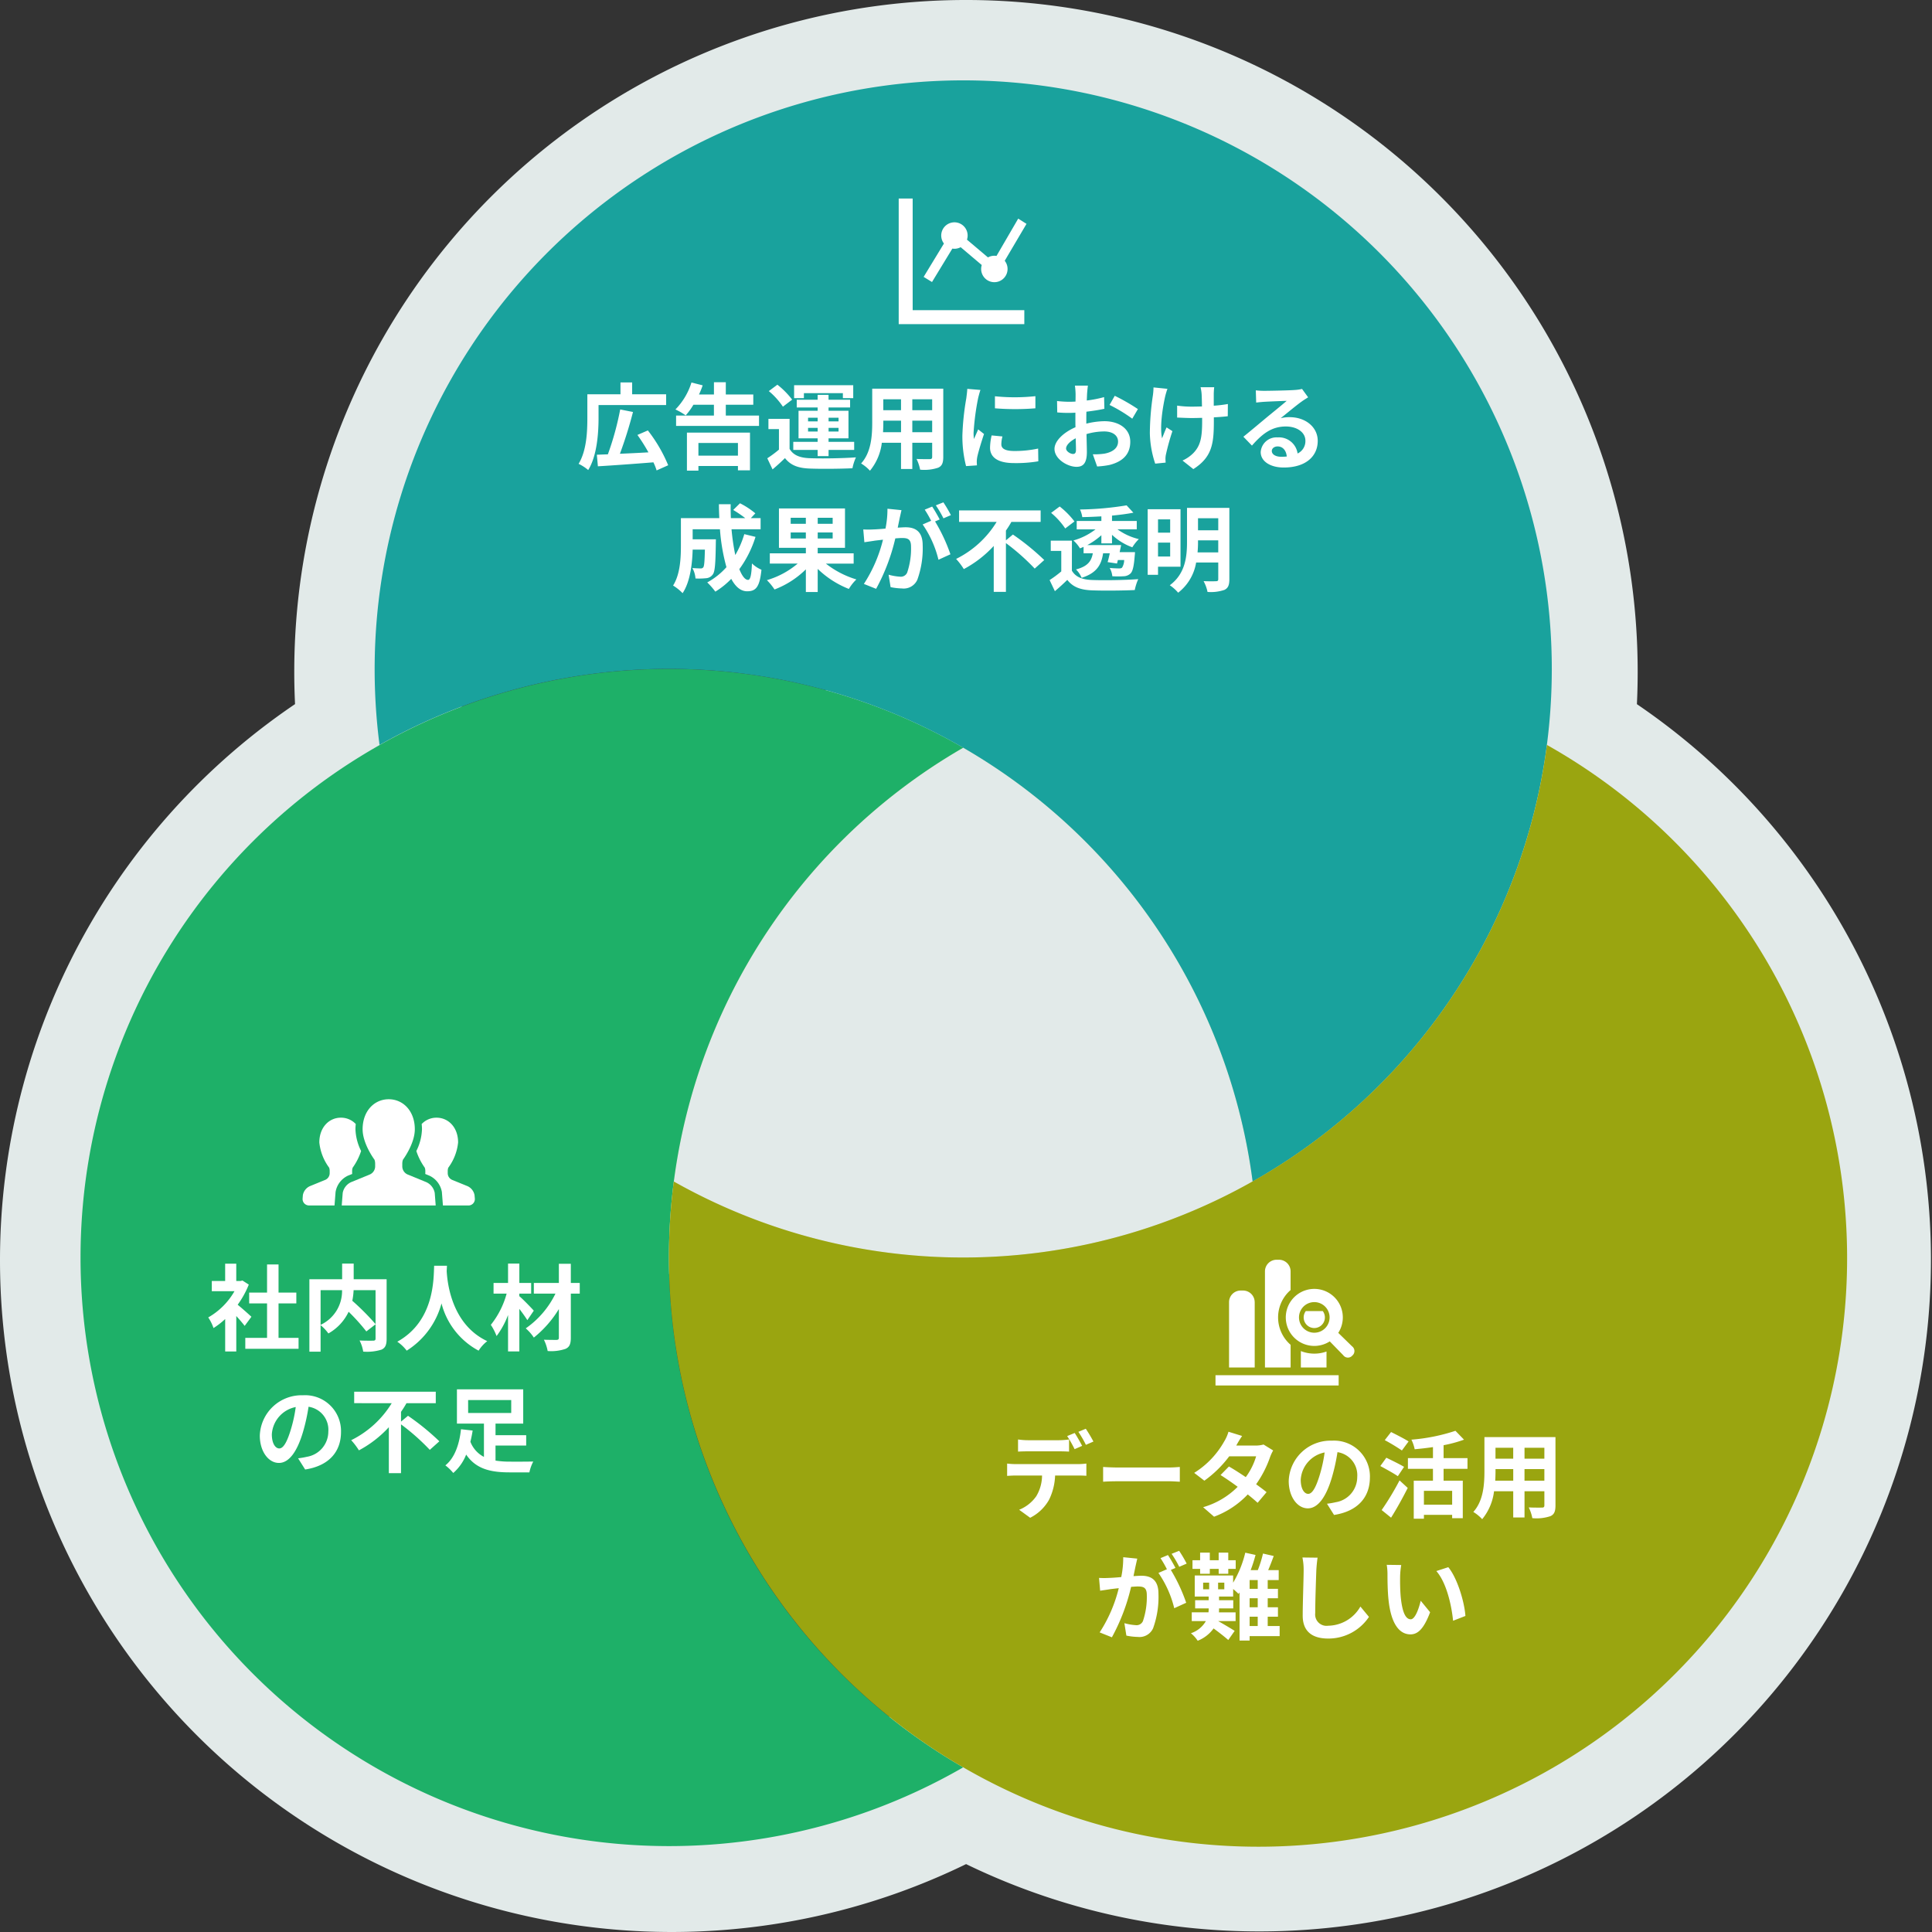 <svg xmlns="http://www.w3.org/2000/svg" width="349" height="349" viewBox="0 0 349 349">
  <rect x="0" y="0" width="349" height="349" fill="#333333" stroke="none"/>
  <g id="グループ_390" data-name="グループ 390" transform="translate(-626 -2900)">
    <ellipse id="楕円形_54" data-name="楕円形 54" cx="68" cy="67.5" rx="68" ry="67.5" transform="translate(732 3020)" fill="#e2eae9"/>
    <path id="合体_5" data-name="合体 5" d="M0,212.667a106.293,106.293,0,0,1,54.047-92.6,106.338,106.338,0,1,1,211.786-13.728,106.23,106.23,0,0,1-54.048,92.6A106.378,106.378,0,0,0,159.5,120.562a106.22,106.22,0,0,0-53.167,92.1,107.245,107.245,0,0,1,.88-13.729,106.342,106.342,0,0,0,157.738-78.875A106.347,106.347,0,1,1,159.5,304.77,106.356,106.356,0,0,1,0,212.667Z" transform="translate(641 2915)" fill="none" stroke="#e2eae9" stroke-miterlimit="10" stroke-width="30"/>
    <path id="パス_73" data-name="パス 73" d="M205.347,363.595a106.367,106.367,0,0,1,52.281-78.367,106.425,106.425,0,0,0-105.442-.5A106.372,106.372,0,0,0,205.347,363.595Z" transform="translate(542.372 2749.839)" fill="#cccc46" opacity="0.3"/>
    <path id="パス_74" data-name="パス 74" d="M124.322,377.322a106.212,106.212,0,0,1,53.161-92.095,106.322,106.322,0,1,0,0,184.19A106.277,106.277,0,0,1,124.322,377.322Z" transform="translate(622.517 2749.839)" fill="#1eb068"/>
    <path id="パス_75" data-name="パス 75" d="M414,285.227a106.368,106.368,0,0,1,52.281,78.367,106.372,106.372,0,0,0,53.161-78.867,106.425,106.425,0,0,0-105.442.5Z" transform="translate(386 2749.839)" fill="#cccc46" opacity="0.3"/>
    <path id="パス_76" data-name="パス 76" d="M256.322,7A106.391,106.391,0,0,0,150.88,127.05,106.328,106.328,0,0,1,308.6,205.917,106.331,106.331,0,0,0,256.322,7Z" transform="translate(543.678 2907.517)" fill="#19a29d"/>
    <path id="パス_77" data-name="パス 77" d="M388.322,514.642a107.287,107.287,0,0,0-.88-13.728,106.418,106.418,0,0,1-104.561,0,106.463,106.463,0,0,0,52.281,105.822A106.277,106.277,0,0,0,388.322,514.642Z" transform="translate(464.839 2612.52)" fill="#cccc46" opacity="0.3"/>
    <path id="パス_81" data-name="パス 81" d="M440.6,305.086A106.353,106.353,0,0,1,282.88,383.953a106.463,106.463,0,0,0,52.281,105.822A106.336,106.336,0,1,0,440.6,305.086Z" transform="translate(464.839 2729.48)" fill="#9aa510"/>
    <path id="パス_1030" data-name="パス 1030" d="M-47.8-12.835v2.193c.51-.034,1.241-.051,1.819-.051h5.559c.6,0,1.258.017,1.836.051v-2.193a13.344,13.344,0,0,1-1.836.136h-5.559A12.719,12.719,0,0,1-47.8-12.835Zm-1.972,4.352v2.227c.476-.034,1.139-.068,1.632-.068h4.675a7.306,7.306,0,0,1-1.054,3.757A6.942,6.942,0,0,1-47.6-.136l1.989,1.445a8.057,8.057,0,0,0,3.417-3.264,10.785,10.785,0,0,0,1.088-4.369h4.1c.476,0,1.122.017,1.547.051v-2.21a12.856,12.856,0,0,1-1.547.1H-48.144A12.943,12.943,0,0,1-49.776-8.483Zm12.206-5.525-1.36.561a21.645,21.645,0,0,1,1.343,2.363l1.36-.595C-36.55-12.308-37.145-13.379-37.57-14.008Zm2.006-.765-1.343.561a20.057,20.057,0,0,1,1.36,2.346l1.36-.595A26.59,26.59,0,0,0-35.564-14.773Zm3.128,6.9V-5.2c.629-.051,1.768-.085,2.737-.085h9.129c.714,0,1.581.068,1.989.085V-7.871c-.442.034-1.19.1-1.989.1H-29.7C-30.583-7.769-31.824-7.82-32.436-7.871Zm25.109-5.593-2.465-.765a7.036,7.036,0,0,1-.782,1.768A15.785,15.785,0,0,1-15.98-6.8l1.836,1.411a20.447,20.447,0,0,0,4.488-4.4h4.862a12.067,12.067,0,0,1-1.87,3.757c-1.071-.714-2.142-1.411-3.043-1.921L-11.22-6.409c.867.544,1.989,1.309,3.094,2.125A14.442,14.442,0,0,1-14.365-.6l1.972,1.717A16,16,0,0,0-6.307-2.907c.7.561,1.326,1.088,1.785,1.513l1.615-1.921c-.493-.408-1.156-.9-1.887-1.428a19.467,19.467,0,0,0,2.516-4.9,8,8,0,0,1,.561-1.207l-1.734-1.071a5.4,5.4,0,0,1-1.479.187H-8.381A18.314,18.314,0,0,1-7.327-13.464Zm23.086,7.48a6.474,6.474,0,0,0-6.868-6.63,7.553,7.553,0,0,0-7.8,7.276c0,2.873,1.564,4.947,3.451,4.947,1.853,0,3.315-2.108,4.335-5.542a34.38,34.38,0,0,0,1.02-4.607,4.2,4.2,0,0,1,3.57,4.488A4.613,4.613,0,0,1,9.588-1.5a13.075,13.075,0,0,1-1.581.272L9.282.8C13.566.136,15.759-2.4,15.759-5.984ZM3.264-5.559a5.351,5.351,0,0,1,4.318-4.93,25.517,25.517,0,0,1-.9,4.114c-.7,2.3-1.36,3.366-2.074,3.366C3.944-3.009,3.264-3.842,3.264-5.559Zm19.482-6.919c-.731-.476-2.21-1.224-3.162-1.7l-1.139,1.462a35.181,35.181,0,0,1,3.094,1.87Zm-.816,4.59c-.748-.459-2.261-1.19-3.2-1.649l-1.088,1.5c1,.544,2.465,1.343,3.162,1.836Zm-2.346,9.18C20.621-.357,21.692-2.3,22.593-4.08L21.114-5.44a50.244,50.244,0,0,1-3.23,5.355ZM30.617-1.054h-5.1v-2.5h5.1Zm2.771-6.477V-9.469H29.07V-11.8a23.2,23.2,0,0,0,3.689-1l-1.547-1.6a33.61,33.61,0,0,1-7.956,1.6,7.222,7.222,0,0,1,.595,1.734c1.054-.1,2.193-.221,3.3-.391v1.989H22.627v1.938h4.522v2.142H23.681V1.479h1.836v-.7h5.1v.612h1.921V-5.389H29.07V-7.531Zm10.3,2.142V-7.48h3.587v2.091Zm-5.287,0c.034-.629.051-1.241.051-1.785V-7.48h3.2v2.091Zm3.247-5.95v1.972h-3.2v-1.972Zm5.627,1.972H43.69v-1.972h3.587Zm2.006-3.893H36.448v6.069c0,2.38-.153,5.406-2.006,7.446a7.467,7.467,0,0,1,1.6,1.309,9.735,9.735,0,0,0,2.142-5.049H41.65V1.258h2.04V-3.485h3.587v2.55c0,.306-.119.408-.442.408-.306,0-1.428.017-2.38-.034A7.643,7.643,0,0,1,45.1,1.377a7.894,7.894,0,0,0,3.264-.357c.68-.306.918-.85.918-1.938ZM-26.265,8.689-28.8,8.434a17.3,17.3,0,0,1-.357,3.587c-.867.085-1.666.136-2.193.153a16.232,16.232,0,0,1-1.819,0l.2,2.312c.527-.085,1.411-.2,1.9-.289.306-.034.85-.1,1.462-.17a26.013,26.013,0,0,1-3.451,7.99l2.21.884a35.827,35.827,0,0,0,3.468-9.112c.493-.034.918-.068,1.19-.068,1.054,0,1.649.187,1.649,1.547a13.492,13.492,0,0,1-.7,4.709,1.247,1.247,0,0,1-1.275.731,9.823,9.823,0,0,1-2.074-.357l.357,2.244a11.172,11.172,0,0,0,2.04.238,2.7,2.7,0,0,0,2.788-1.564,16.656,16.656,0,0,0,.969-6.239c0-2.448-1.275-3.247-3.077-3.247-.357,0-.85.034-1.428.068.119-.612.255-1.241.357-1.751C-26.486,9.675-26.367,9.131-26.265,8.689ZM-18.7,7.278l-1.36.544a19.228,19.228,0,0,1,1.377,2.346l1.343-.578A22.615,22.615,0,0,0-18.7,7.278Zm-2.023.765-1.343.561A18.8,18.8,0,0,1-20.91,10.61l-1.53.663a19.118,19.118,0,0,1,2.856,6.375l2.159-.986A30.849,30.849,0,0,0-20.2,10.729l.833-.357C-19.686,9.743-20.3,8.672-20.723,8.043Zm5.814,3.383h1.751v-.884h1.6v.884h1.734v-.884h1.343V8.978H-9.826V7.6H-11.56V8.978h-1.6V7.6h-1.751V8.978h-1.377v1.564h1.377Zm8.942,7.752h1.462v1.683H-5.967Zm1.462-5.032H-5.967V12.565h1.462Zm0,3.332H-5.967V15.846h1.462Zm-6.035-3.247h-1.122V13.024h1.122Zm-3.825-1.207h1.088v1.207h-1.088ZM-.544,20.861H-2.7V19.178H-.85v-1.7H-2.7V15.846H-.85v-1.7H-2.7V12.565H-.714v-1.8h-1.9c.34-.782.68-1.683,1-2.55l-1.938-.442a20.861,20.861,0,0,1-.935,2.992H-5.78A25.669,25.669,0,0,0-4.9,8.026l-1.853-.408a19.477,19.477,0,0,1-2.193,5.423V11.732h-6.936V15.54h2.516V16.2H-15.81v1.479h2.448v.034c0,.221-.017.442-.034.68h-3.026v1.581h2.55a4.871,4.871,0,0,1-2.7,2.193,6.078,6.078,0,0,1,1.224,1.36A6.466,6.466,0,0,0-12.478,21.3c.918.663,2.04,1.547,2.652,2.091l1.156-1.649c-.459-.306-2.006-1.224-2.975-1.768H-8.5V18.4h-3.009c.017-.221.017-.442.017-.663v-.051h2.567V16.2h-2.567V15.54h2.55V14.18a10.964,10.964,0,0,1,.969.884l.187-.272v8.7h1.819v-.8H-.544ZM6.307,8.519,3.57,8.485a10.843,10.843,0,0,1,.221,2.3c0,1.462-.17,5.933-.17,8.211,0,2.907,1.8,4.131,4.59,4.131a8.8,8.8,0,0,0,7.378-3.91l-1.547-1.87A6.8,6.8,0,0,1,8.228,20.81a2.055,2.055,0,0,1-2.346-2.278c0-2.108.136-5.916.2-7.752C6.12,10.1,6.2,9.233,6.307,8.519ZM21.42,9.845,18.8,9.811a10.333,10.333,0,0,1,.136,1.734c0,1.037.017,3.026.187,4.59.476,4.556,2.091,6.239,3.961,6.239,1.36,0,2.431-1.037,3.553-4l-1.7-2.074c-.323,1.36-1,3.349-1.8,3.349-1.071,0-1.581-1.683-1.819-4.131-.1-1.224-.119-2.5-.1-3.6A13.754,13.754,0,0,1,21.42,9.845Zm8.5.391-2.159.7c1.853,2.108,2.754,6.239,3.026,8.976l2.227-.867C32.827,16.441,31.535,12.191,29.92,10.236Z" transform="translate(857.702 3172.863)" fill="#fff"/>
    <path id="パス_1029" data-name="パス 1029" d="M-25.925-4.794c-.357-.34-1.666-1.513-2.482-2.176A16.5,16.5,0,0,0-26.4-10.608l-1.139-.731-.357.085h-.765v-3.128h-2.006v3.128h-2.414v1.836h4.1a12.7,12.7,0,0,1-4.743,4.743,8.1,8.1,0,0,1,.952,1.921,14.068,14.068,0,0,0,2.108-1.632V1.479h2.006V-4.93c.578.629,1.156,1.309,1.513,1.785Zm4.9,3.808V-7.208h3.213V-9.163h-3.213v-5.083H-23.1v5.083h-3.23v1.955h3.23V-.986H-27.03V.986h9.622V-.986ZM-3.5-9.6v6.137A44.375,44.375,0,0,0-7.7-7.684,12.884,12.884,0,0,0-7.463-9.6Zm-9.928,0h3.876A6.735,6.735,0,0,1-13.43-3.332ZM-1.5-11.577h-5.95V-14.4H-9.537v2.822h-5.916V1.513h2.023V-3.281a8.226,8.226,0,0,1,1.411,1.5A8.824,8.824,0,0,0-8.364-5.7a35.554,35.554,0,0,1,3.2,3.553L-3.5-3.434v2.55c0,.306-.1.391-.425.408-.323,0-1.462.017-2.465-.034A6.63,6.63,0,0,1-5.729,1.5a8.775,8.775,0,0,0,3.3-.357C-1.717.816-1.5.255-1.5-.833Zm8.585-2.431C6.97-11.764,7.208-4.046.425-.289a7.085,7.085,0,0,1,1.7,1.615,14.517,14.517,0,0,0,6.29-8.534,13.481,13.481,0,0,0,6.7,8.534A6.645,6.645,0,0,1,16.677-.391c-6.341-2.975-7.191-10.3-7.327-12.648.017-.357.034-.7.051-.969Zm18,8.109c-.374-.425-1.938-2.057-2.618-2.618v-.459h2.142V-10.9H22.474v-3.5h-2.04v3.5H17.816v1.921h2.363a15.5,15.5,0,0,1-2.856,5.644A9.88,9.88,0,0,1,18.36-1.309a15.071,15.071,0,0,0,2.074-3.808V1.462h2.04V-6.222c.561.731,1.105,1.5,1.445,2.04Zm8.3-5H31.773v-3.468H29.614V-10.9H25.092v1.921H29A16.353,16.353,0,0,1,23.63-2.7a7.917,7.917,0,0,1,1.462,1.666,19.772,19.772,0,0,0,4.522-5.151V-1.02c0,.306-.119.391-.425.408-.289,0-1.343,0-2.278-.034a7.784,7.784,0,0,1,.68,2.04A8.028,8.028,0,0,0,30.821,1c.7-.323.952-.85.952-2.023V-8.976h1.615ZM-9.741,16.016a6.474,6.474,0,0,0-6.868-6.63,7.553,7.553,0,0,0-7.8,7.276c0,2.873,1.564,4.947,3.451,4.947,1.853,0,3.315-2.108,4.335-5.542a34.38,34.38,0,0,0,1.02-4.607,4.2,4.2,0,0,1,3.57,4.488A4.613,4.613,0,0,1-15.912,20.5a13.075,13.075,0,0,1-1.581.272l1.275,2.023C-11.934,22.136-9.741,19.6-9.741,16.016Zm-12.495.425a5.351,5.351,0,0,1,4.318-4.93,25.517,25.517,0,0,1-.9,4.114c-.7,2.3-1.36,3.366-2.074,3.366C-21.556,18.991-22.236,18.158-22.236,16.441ZM1.1,14.146V12.378a17.122,17.122,0,0,0,.986-1.564H7.378V8.74H-7.361v2.074H-.578A17.832,17.832,0,0,1-7.9,17.5a12.145,12.145,0,0,1,1.394,1.836,20.308,20.308,0,0,0,5.406-4.182v8.3H1.1V14.639a39.7,39.7,0,0,1,5.2,4.607L8.024,17.7a44.164,44.164,0,0,0-5.661-4.607Zm12.121-3.893h7.786v2.329H13.226Zm4.947,8.211h5.542v-1.87H18.173V14.5h5V8.315H11.2V14.5h4.879v6.018a5.148,5.148,0,0,1-2.448-2.737c.17-.68.306-1.36.408-2.023l-2.108-.238c-.238,2.312-.986,5.083-2.822,6.528a8.436,8.436,0,0,1,1.428,1.377A8.554,8.554,0,0,0,12.869,20.1c1.768,2.6,4.4,3.213,7.82,3.213h3.6a7.422,7.422,0,0,1,.7-1.955c-.935.017-3.451.034-4.182.017a16.3,16.3,0,0,1-2.635-.187Z" transform="translate(697.341 3142.658)" fill="#fff"/>
    <path id="パス_1028" data-name="パス 1028" d="M-63.988-10.3h12.206V-12.24h-6.137v-2.142h-2.108v2.142h-5.984v4.284c0,2.4-.119,5.882-1.581,8.279a7.768,7.768,0,0,1,1.734,1.122c1.6-2.567,1.87-6.715,1.87-9.4ZM-51.408.578a26.951,26.951,0,0,0-3.672-6.29l-1.887.816a31.956,31.956,0,0,1,1.989,3.145c-1.751.1-3.536.187-5.151.255a76.347,76.347,0,0,0,2.363-7.548L-60.078-9.5a52.041,52.041,0,0,1-2.227,8.109c-.731.017-1.394.051-1.989.068l.187,2.091C-61.472.612-57.664.34-54.077.051A10.353,10.353,0,0,1-53.5,1.513Zm12.6-4.029v2.295h-7.14V-3.451Zm-9.214,5h2.074V.714h7.14V1.5h2.176V-5.321h-11.39ZM-41-8.4v-1.955h4.964v-1.853H-41v-2.21h-2.142v2.21h-2.7a15.178,15.178,0,0,0,.663-1.649l-2.023-.51A12.159,12.159,0,0,1-50.1-9.5a11.693,11.693,0,0,1,1.853,1.071,11.936,11.936,0,0,0,1.394-1.921h3.706V-8.4H-49.98v1.87H-35V-8.4Zm14.11-4.046h7.038v.9h1.87v-2.329H-28.662v2.329h1.768Zm.748,6.936v-.663h1.734v.663Zm0-2.5h1.734v.663h-1.734Zm5.508,0v.663h-1.8v-.663Zm0,2.5h-1.8v-.663h1.8Zm-3.774,4.437h1.972V-2.193h4.624V-3.655H-22.44v-.629h3.6V-9.265h-3.6V-9.86h3.893v-1.394H-22.44v-.884h-1.972v.884h-3.774V-9.86h3.774v.595h-3.451v4.981h3.451v.629h-4.4v1.462h4.4Zm-4.607-10.2a14.773,14.773,0,0,0-2.669-2.7l-1.547,1.156A13.247,13.247,0,0,1-30.685-10ZM-29.478-7.8H-33.3V-5.95h1.9v3.706A20.373,20.373,0,0,1-33.507-.68l.952,2.006c.867-.731,1.564-1.377,2.244-2.04,1.02,1.309,2.38,1.8,4.4,1.887,2.074.085,5.678.051,7.786-.051A9.217,9.217,0,0,1-17.493-.85c-2.346.187-6.358.238-8.4.153-1.734-.068-2.924-.544-3.587-1.683ZM-7.31-5.389V-7.48h3.587v2.091Zm-5.287,0c.034-.629.051-1.241.051-1.785V-7.48h3.2v2.091Zm3.247-5.95v1.972h-3.2v-1.972Zm5.627,1.972H-7.31v-1.972h3.587Zm2.006-3.893H-14.552v6.069c0,2.38-.153,5.406-2.006,7.446a7.467,7.467,0,0,1,1.6,1.309,9.735,9.735,0,0,0,2.142-5.049H-9.35V1.258h2.04V-3.485h3.587v2.55c0,.306-.119.408-.442.408-.306,0-1.428.017-2.38-.034A7.643,7.643,0,0,1-5.9,1.377,7.894,7.894,0,0,0-2.635,1.02c.68-.306.918-.85.918-1.938Zm9.333,1.377v2.176a45.627,45.627,0,0,0,7.31,0V-11.9A34.957,34.957,0,0,1,7.616-11.883Zm1.36,7.259L7.021-4.811A10.386,10.386,0,0,0,6.732-2.6C6.732-.85,8.143.187,11.067.187a24.075,24.075,0,0,0,4.386-.323l-.034-2.3a20.1,20.1,0,0,1-4.267.442c-1.734,0-2.38-.459-2.38-1.207A5.77,5.77,0,0,1,8.976-4.624ZM5-13.022l-2.38-.2c-.017.544-.119,1.19-.17,1.666a47.4,47.4,0,0,0-.714,6.732A21.731,21.731,0,0,0,2.4.731L4.369.6c-.017-.238-.034-.51-.034-.7A5.13,5.13,0,0,1,4.42-.9c.187-.9.748-2.754,1.224-4.165L4.59-5.9c-.238.561-.51,1.156-.765,1.734A8.2,8.2,0,0,1,3.757-5.27a45.089,45.089,0,0,1,.816-6.239C4.641-11.815,4.862-12.665,5-13.022ZM24.412-13.8H22.066a13.681,13.681,0,0,1,.119,1.5c0,.289,0,.782-.017,1.377-.34.017-.68.034-.986.034a18.851,18.851,0,0,1-2.346-.136l.034,2.057a20.842,20.842,0,0,0,2.38.085c.272,0,.578-.017.9-.034V-7.5c0,.391,0,.8.017,1.207-2.091.9-3.791,2.448-3.791,3.927,0,1.8,2.329,3.23,3.978,3.23,1.122,0,1.87-.561,1.87-2.669,0-.578-.034-1.9-.068-3.247a11.461,11.461,0,0,1,3.2-.476c1.479,0,2.5.68,2.5,1.836,0,1.241-1.088,1.921-2.465,2.176a13.09,13.09,0,0,1-2.091.119L26.078.8A15.565,15.565,0,0,0,28.305.527c2.7-.68,3.757-2.193,3.757-4.2,0-2.346-2.057-3.706-4.675-3.706a14.086,14.086,0,0,0-3.264.442v-.629c0-.493,0-1.02.017-1.53,1.1-.136,2.278-.306,3.247-.527l-.051-2.108a20.82,20.82,0,0,1-3.128.612c.017-.425.034-.833.051-1.207C24.293-12.767,24.361-13.5,24.412-13.8Zm4.845,1.836-.935,1.649a27.048,27.048,0,0,1,4.1,2.482l1.02-1.734A35.524,35.524,0,0,0,29.257-11.968Zm-8.789,9.52c0-.6.7-1.292,1.734-1.853.034.918.051,1.7.051,2.125,0,.578-.238.714-.544.714C21.267-1.462,20.468-1.921,20.468-2.448ZM47.226-13.515H44.761a8.1,8.1,0,0,1,.187,1.173c.034.459.051,1.343.068,2.3-.646.017-1.309.034-1.921.034a17.879,17.879,0,0,1-2.567-.187v2.159c.833.034,1.887.085,2.618.085.629,0,1.258-.017,1.9-.034v.612c0,2.873-.272,4.386-1.581,5.746A6.6,6.6,0,0,1,41.5-.272l1.955,1.547c3.4-2.159,3.706-4.624,3.706-8.636v-.714c.952-.051,1.836-.119,2.516-.2l.017-2.21a22.363,22.363,0,0,1-2.55.306v-2.176C47.158-12.733,47.175-13.141,47.226-13.515Zm-8.449.289-2.516-.255A11.525,11.525,0,0,1,36.142-12,47.738,47.738,0,0,0,35.6-5.219,18.489,18.489,0,0,0,36.567.289L38.454.1c-.017-.238-.034-.527-.034-.7a3.831,3.831,0,0,1,.1-.833,41.958,41.958,0,0,1,1.156-4.148l-1.054-.68c-.289.629-.6,1.445-.816,1.972-.459-2.108.136-5.678.561-7.565A13.55,13.55,0,0,1,38.777-13.226ZM57.63-2.006c0-.425.408-.816,1.054-.816.918,0,1.547.714,1.649,1.819a8.875,8.875,0,0,1-.986.051C58.327-.952,57.63-1.377,57.63-2.006ZM54.74-12.954l.068,2.21c.391-.051.935-.1,1.394-.136.9-.051,3.247-.153,4.114-.17-.833.731-2.6,2.159-3.553,2.941-1,.833-3.06,2.567-4.267,3.536l1.547,1.6c1.819-2.074,3.519-3.451,6.12-3.451,2.006,0,3.536,1.037,3.536,2.567a2.464,2.464,0,0,1-1.411,2.312,3.4,3.4,0,0,0-3.621-2.907A2.848,2.848,0,0,0,55.624-1.8c0,1.7,1.785,2.788,4.148,2.788,4.114,0,6.154-2.125,6.154-4.811,0-2.482-2.193-4.284-5.083-4.284a6.641,6.641,0,0,0-1.615.187c1.071-.85,2.856-2.346,3.774-2.992.391-.289.8-.527,1.19-.782l-1.1-1.513a7.428,7.428,0,0,1-1.292.187c-.969.085-4.607.153-5.508.153A11.8,11.8,0,0,1,54.74-12.954Zm-92.4,25.978A17.208,17.208,0,0,1-39.287,16.8a40.144,40.144,0,0,1-.68-4.658h5.253V10.134h-1.768l.816-.867a14.223,14.223,0,0,0-2.771-1.819l-1.224,1.207a21.283,21.283,0,0,1,2.176,1.479h-2.6c-.034-.833-.051-1.666-.034-2.516h-2.125c0,.85.034,1.683.068,2.516h-6.936V15.1c0,2.21-.119,5.168-1.411,7.208a8.85,8.85,0,0,1,1.717,1.377c1.394-2.074,1.751-5.389,1.819-7.871h2.21c-.051,2.142-.119,2.958-.289,3.2a.55.55,0,0,1-.51.2c-.272,0-.85-.017-1.462-.068a4.587,4.587,0,0,1,.561,1.887,13.376,13.376,0,0,0,1.955-.051,1.6,1.6,0,0,0,1.173-.68c.391-.493.493-2.006.544-5.576,0-.238.017-.765.017-.765h-4.2V12.14h4.93a35.117,35.117,0,0,0,1.173,6.851,12.987,12.987,0,0,1-3.468,2.754,13.326,13.326,0,0,1,1.462,1.666A14.409,14.409,0,0,0-40.018,21.1c.748,1.394,1.683,2.244,2.873,2.244,1.581,0,2.261-.748,2.584-3.893a5.5,5.5,0,0,1-1.717-1.139c-.085,2.125-.289,2.975-.7,2.975-.544,0-1.088-.714-1.581-1.938a19.747,19.747,0,0,0,2.924-5.831Zm8.381.782V12.718h2.737v1.088Zm0-3.74h2.737v1.088h-2.737Zm7.582,1.088h-2.7V10.066h2.7Zm0,2.652h-2.7V12.718h2.7Zm3.791,4.539V16.492H-24.4v-1h4.93V8.383H-31.4v7.106h4.862v1h-6.511v1.853h5.032a15.24,15.24,0,0,1-5.559,2.992A10.483,10.483,0,0,1-32.2,23.02a16.325,16.325,0,0,0,5.661-3.638v4.1H-24.4V19.3a17.057,17.057,0,0,0,5.627,3.621,8.171,8.171,0,0,1,1.36-1.717,16.659,16.659,0,0,1-5.508-2.856Zm8.636-9.656L-11.8,8.434a17.3,17.3,0,0,1-.357,3.587c-.867.085-1.666.136-2.193.153a16.232,16.232,0,0,1-1.819,0l.2,2.312c.527-.085,1.411-.2,1.9-.289.306-.034.85-.1,1.462-.17a26.013,26.013,0,0,1-3.451,7.99l2.21.884a35.827,35.827,0,0,0,3.468-9.112c.493-.034.918-.068,1.19-.068,1.054,0,1.649.187,1.649,1.547a13.492,13.492,0,0,1-.7,4.709,1.247,1.247,0,0,1-1.275.731,9.823,9.823,0,0,1-2.074-.357l.357,2.244a11.172,11.172,0,0,0,2.04.238,2.7,2.7,0,0,0,2.788-1.564,16.656,16.656,0,0,0,.969-6.239c0-2.448-1.275-3.247-3.077-3.247-.357,0-.85.034-1.428.068.119-.612.255-1.241.357-1.751C-9.486,9.675-9.367,9.131-9.265,8.689ZM-1.7,7.278l-1.36.544a19.228,19.228,0,0,1,1.377,2.346L-.34,9.59A22.615,22.615,0,0,0-1.7,7.278Zm-2.023.765L-5.066,8.6A18.8,18.8,0,0,1-3.91,10.61l-1.53.663a19.118,19.118,0,0,1,2.856,6.375l2.159-.986A30.849,30.849,0,0,0-3.2,10.729l.833-.357C-2.686,9.743-3.3,8.672-3.723,8.043ZM9.6,14.146V12.378a17.122,17.122,0,0,0,.986-1.564h5.287V8.74H1.139v2.074H7.922A17.832,17.832,0,0,1,.6,17.5a12.145,12.145,0,0,1,1.394,1.836,20.308,20.308,0,0,0,5.406-4.182v8.3H9.6V14.639a39.7,39.7,0,0,1,5.2,4.607L16.524,17.7a44.164,44.164,0,0,0-5.661-4.607ZM23.63,16.475H25.3c-.255,1.411-.9,2.363-3.043,2.924a4.663,4.663,0,0,1,1.02,1.513c2.72-.867,3.57-2.329,3.876-4.437h1.207c-.119.578-.255,1.156-.391,1.6l1.7.255.153-.629h1.139a2.674,2.674,0,0,1-.374,1.36c-.136.136-.289.153-.561.153-.289,0-.969-.017-1.683-.085a3.676,3.676,0,0,1,.476,1.5,16.518,16.518,0,0,0,2.074,0,1.861,1.861,0,0,0,1.224-.51c.391-.391.6-1.292.748-3.179.034-.238.051-.663.051-.663H30.141c.1-.442.187-.867.272-1.275h-6.12a12.929,12.929,0,0,0,2.55-1.785V14.69h1.921V13.143A10.592,10.592,0,0,0,32.436,15.4a7.613,7.613,0,0,1,1.173-1.479,10.867,10.867,0,0,1-3.859-1.768h3.485V10.644H28.764V9.675c1.411-.136,2.737-.306,3.859-.527L31.4,7.822a55.955,55.955,0,0,1-8.415.748,5.109,5.109,0,0,1,.408,1.377c1.1-.017,2.278-.068,3.451-.136v.833H22.389v1.513h3.4a11.628,11.628,0,0,1-4,2.006,6.333,6.333,0,0,1,1.19,1.428c.221-.085.425-.17.646-.272Zm-1.649-5.746a14.773,14.773,0,0,0-2.669-2.7L17.765,9.182A13.247,13.247,0,0,1,20.315,12ZM21.522,14.2H17.7V16.05h1.9v3.706a20.373,20.373,0,0,1-2.108,1.564l.952,2.006c.867-.731,1.564-1.377,2.244-2.04,1.02,1.309,2.38,1.8,4.4,1.887,2.074.085,5.678.051,7.786-.051a9.218,9.218,0,0,1,.629-1.972c-2.346.187-6.358.238-8.4.153-1.734-.068-2.924-.544-3.587-1.683ZM39.27,10.355v2.4H37.077v-2.4ZM37.077,17.07V14.554H39.27V17.07Zm4.063,1.836V8.519H35.207V20.368h1.87V18.906Zm3.077-2.584A18.769,18.769,0,0,0,44.3,14.4v-.255h3.655v2.176Zm3.74-6.171v2.176H44.3V10.151Zm2.006-1.87h-7.65V14.4c0,2.584-.255,5.746-3.111,7.854A7.584,7.584,0,0,1,40.715,23.6a8.689,8.689,0,0,0,3.247-5.457h3.995v2.992c0,.289-.1.391-.408.391-.289.017-1.326.034-2.244-.017a6.944,6.944,0,0,1,.714,1.955,7.6,7.6,0,0,0,3.06-.374c.663-.323.884-.867.884-1.938Z" transform="translate(798.111 2983.465)" fill="#fff"/>
    <g id="グループ_94" data-name="グループ 94" transform="translate(788.344 2935.862)">
      <path id="パス_82" data-name="パス 82" d="M387.58,80.168V60h-2.522V82.69h22.69V80.168H387.58Z" transform="translate(-385.058 -60)" fill="#fff"/>
      <path id="パス_83" data-name="パス 83" d="M397.75,80.469l3.674-6.038a2.423,2.423,0,0,0,.373.032,2.374,2.374,0,0,0,1.13-.284l3.809,3.221a2.386,2.386,0,1,0,4.148-.767l3.936-6.671-1.5-.942L409.4,75.758a2.421,2.421,0,0,0-.385-.034,2.371,2.371,0,0,0-1.157.3l-3.793-3.207a2.385,2.385,0,1,0-4.161.7l-3.666,6.026Z" transform="translate(-391.734 -65.387)" fill="#fff"/>
    </g>
    <g id="グループ_95" data-name="グループ 95" transform="translate(680.661 3098.567)">
      <path id="パス_84" data-name="パス 84" d="M139.061,482.437a1.421,1.421,0,0,1-.02-.141v-.415a1.744,1.744,0,0,1,.1-.577,11.053,11.053,0,0,0,1.523-3.011,9.5,9.5,0,0,1-1.022-3.929,8.729,8.729,0,0,1,.057-.946,3.663,3.663,0,0,0-2.682-1.145c-2.151,0-3.9,1.755-3.9,4.482a9.228,9.228,0,0,0,1.776,4.55,1.806,1.806,0,0,1,.095.577v.415a1.324,1.324,0,0,1-.773,1.2l-2.819,1.152a2.215,2.215,0,0,0-1.251,1.612l-.049.62a1.161,1.161,0,0,0,1.157,1.249h4.608l.189-2.428.012-.065a3.974,3.974,0,0,1,2.247-2.9Z" transform="translate(-130.094 -468.941)" fill="#fff"/>
      <path id="パス_85" data-name="パス 85" d="M191.623,486.263a2.212,2.212,0,0,0-1.25-1.612l-2.821-1.152a1.323,1.323,0,0,1-.771-1.2v-.415a1.753,1.753,0,0,1,.1-.577,9.231,9.231,0,0,0,1.774-4.55c0-2.727-1.744-4.482-3.9-4.482a3.664,3.664,0,0,0-2.682,1.147,8.492,8.492,0,0,1,.058.944,9.518,9.518,0,0,1-1.02,3.929,11.032,11.032,0,0,0,1.524,3.012,1.807,1.807,0,0,1,.1.577v.415a1.429,1.429,0,0,1-.021.141l.7.285a4,4,0,0,1,2.3,2.916l.011.066.188,2.428h4.61a1.161,1.161,0,0,0,1.156-1.249Z" transform="translate(-160.563 -468.941)" fill="#fff"/>
      <path id="パス_86" data-name="パス 86" d="M162.93,478.981l-3.412-1.4a1.6,1.6,0,0,1-.933-1.456v-.5a2.111,2.111,0,0,1,.117-.7s2.146-2.863,2.146-5.5c0-3.3-2.111-5.422-4.715-5.422s-4.715,2.122-4.715,5.422c0,2.641,2.148,5.5,2.148,5.5a2.164,2.164,0,0,1,.117.7v.5a1.606,1.606,0,0,1-.936,1.456l-3.412,1.4a2.669,2.669,0,0,0-1.513,1.951l-.176,2.261h16.974l-.174-2.261A2.679,2.679,0,0,0,162.93,478.981Z" transform="translate(-140.576 -464)" fill="#fff"/>
    </g>
    <g id="グループ_96" data-name="グループ 96" transform="translate(845.569 3127.564)">
      <path id="パス_87" data-name="パス 87" d="M537.852,551.906a2.1,2.1,0,0,0-2.1-2.1h-.43a2.1,2.1,0,0,0-2.1,2.1v11.8h4.635v-11.8Z" transform="translate(-530.773 -544.245)" fill="#fff"/>
      <path id="パス_88" data-name="パス 88" d="M567.093,559.016a1.915,1.915,0,1,0,3.063,0Z" transform="translate(-550.779 -549.747)" fill="#fff"/>
      <path id="パス_89" data-name="パス 89" d="M567.865,577.421a6.6,6.6,0,0,1-2.429-.464v2.971h4.634V577.04A6.55,6.55,0,0,1,567.865,577.421Z" transform="translate(-550.016 -560.462)" fill="#fff"/>
      <path id="パス_90" data-name="パス 90" d="M553.96,551.359a4.2,4.2,0,0,1-.343-.315,6.55,6.55,0,0,1,0-9.255,4.2,4.2,0,0,1,.343-.315V538.1a2.1,2.1,0,0,0-2.1-2.1h-.431a2.1,2.1,0,0,0-2.1,2.1v17.364h4.635v-4.107Z" transform="translate(-540.394 -536)" fill="#fff"/>
      <path id="パス_91" data-name="パス 91" d="M570.655,559.453l-2.5-2.436a5.151,5.151,0,1,0-1.536,1.536l2.435,2.5a1.044,1.044,0,0,0,1.642.062A1.064,1.064,0,0,0,570.655,559.453Zm-6.829-2.464a2.764,2.764,0,1,1,1.954-.809A2.748,2.748,0,0,1,563.826,556.989Z" transform="translate(-545.978 -543.809)" fill="#fff"/>
      <rect id="長方形_76" data-name="長方形 76" width="22.247" height="1.854" transform="translate(0 20.856)" fill="#fff"/>
    </g>
  </g>
</svg>
